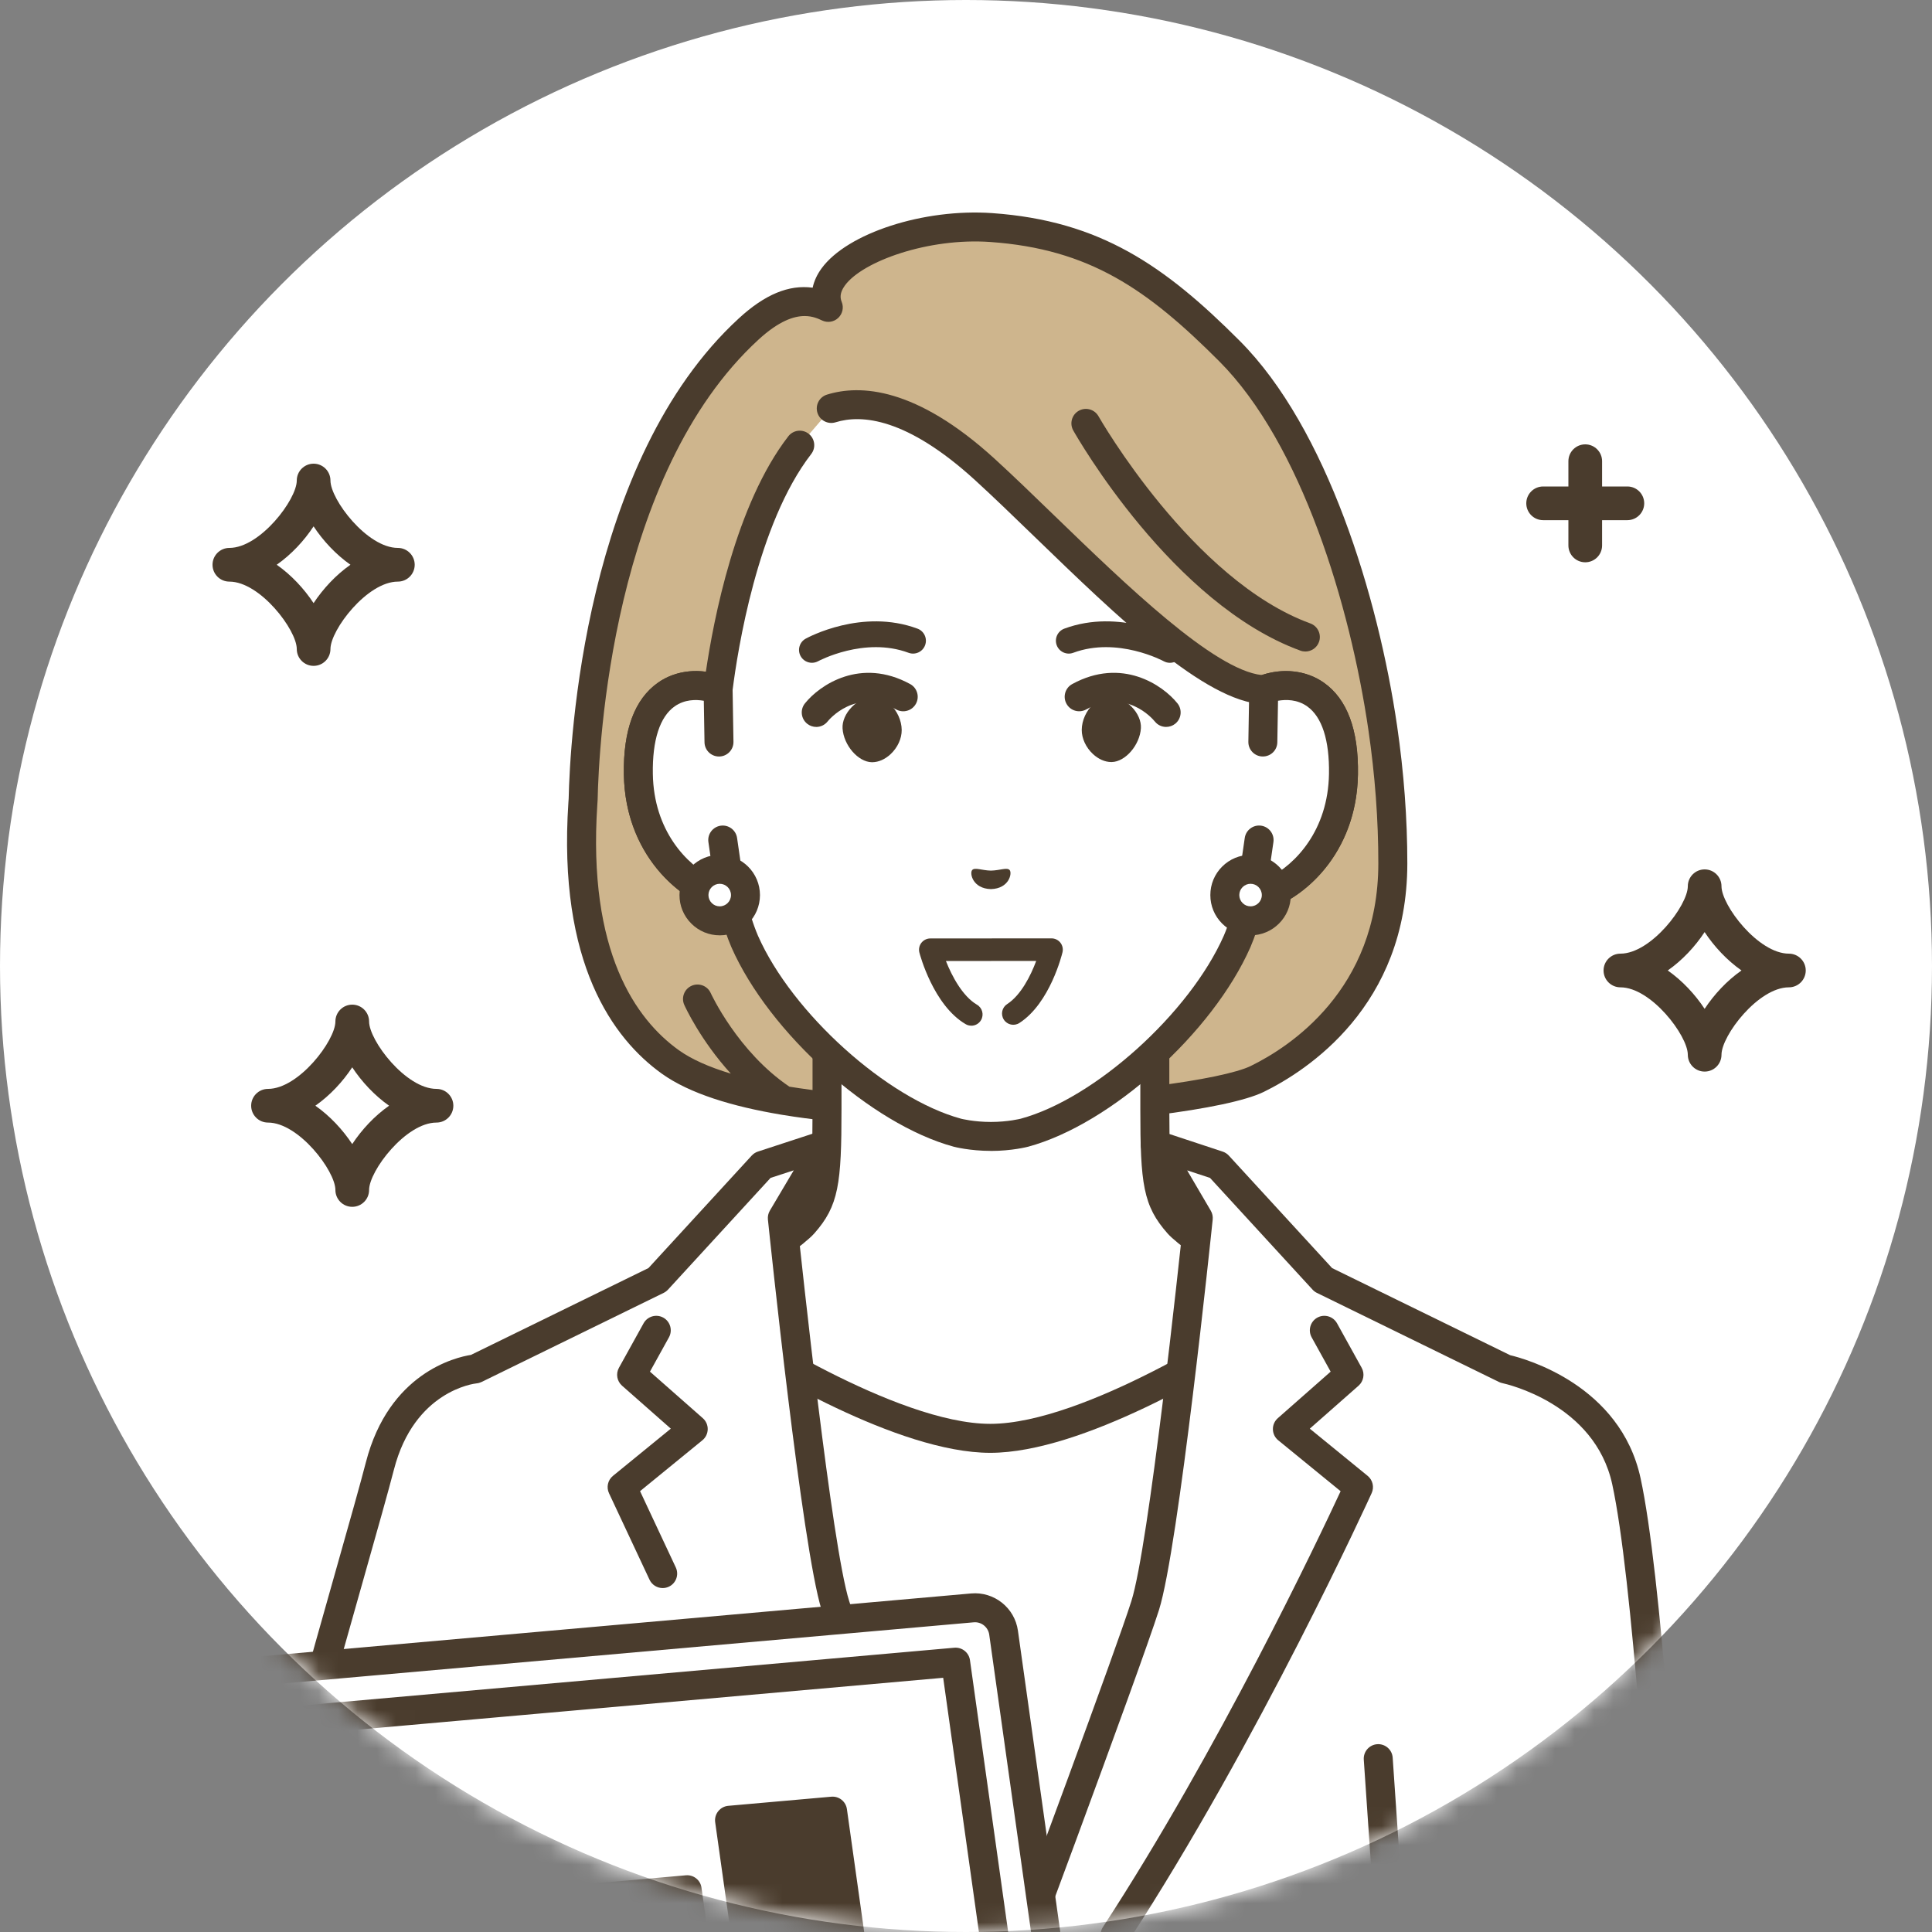 <svg width="100" height="100" viewBox="0 0 100 100" fill="none" xmlns="http://www.w3.org/2000/svg">
<rect x="0" y="0" width="100" height="100" fill="#808080" stroke="none"/>
<circle cx="50" cy="50" r="50" fill="white"/>
<mask id="mask0_37_2717" style="mask-type:alpha" maskUnits="userSpaceOnUse" x="0" y="0" width="100" height="100">
<circle cx="50" cy="50" r="50" fill="white"/>
</mask>
<g mask="url(#mask0_37_2717)">
<path d="M71.571 37.674C70.523 30.506 67.819 22.358 63.633 18.166C59.695 14.222 56.536 12.149 51.307 11.779C47.053 11.478 41.939 13.587 42.873 15.912C41.938 15.476 40.662 15.275 38.752 17.03C31.555 23.64 30.286 36.566 30.184 41.366C30.111 42.657 29.273 51.069 34.687 54.961C40.552 59.175 61.863 57.42 65.081 55.845C67.853 54.488 72.089 51.195 72.094 44.7C72.095 42.445 71.921 40.065 71.571 37.676V37.674Z" fill="#CEB58D"/>
<path d="M72.313 37.566C71.338 30.901 68.686 22.166 64.163 17.637C60.286 13.753 56.947 11.427 51.36 11.031C47.819 10.781 43.855 12.064 42.523 13.893C42.29 14.212 42.136 14.549 42.063 14.891C40.825 14.724 39.587 15.243 38.244 16.477C30.22 23.846 29.497 38.445 29.434 41.335C29.43 41.391 29.425 41.46 29.42 41.54C28.865 49.867 31.74 53.765 34.249 55.568C35.702 56.612 37.94 57.275 40.4 57.689C40.438 57.698 40.476 57.705 40.514 57.708C43.536 58.206 46.875 58.334 49.499 58.334C49.989 58.334 50.455 58.33 50.889 58.322C57.18 58.216 63.558 57.423 65.41 56.517C67.642 55.423 72.837 52.083 72.843 44.699C72.844 42.382 72.666 39.983 72.313 37.566ZM64.751 55.17C63.301 55.88 57.375 56.713 50.865 56.823C46.97 56.889 43.571 56.686 40.86 56.246C38.19 54.446 36.799 51.43 36.786 51.4C36.616 51.022 36.171 50.855 35.794 51.025C35.416 51.195 35.249 51.639 35.419 52.016C35.465 52.118 36.258 53.847 37.827 55.571C36.69 55.228 35.779 54.821 35.125 54.35C32.925 52.768 30.409 49.28 30.918 41.64C30.924 41.547 30.93 41.469 30.933 41.406C30.933 41.398 30.934 41.389 30.934 41.38C30.993 38.628 31.671 24.549 39.259 17.58C40.312 16.613 41.088 16.358 41.648 16.358C42.059 16.358 42.354 16.495 42.556 16.59C42.835 16.72 43.164 16.666 43.388 16.454C43.611 16.242 43.683 15.916 43.568 15.63C43.492 15.441 43.442 15.174 43.734 14.773C44.644 13.525 48.053 12.298 51.254 12.525C56.399 12.889 59.388 14.975 63.102 18.694C67.366 22.964 69.889 31.354 70.828 37.781C71.171 40.125 71.344 42.451 71.342 44.696C71.338 51.237 66.73 54.199 64.75 55.169L64.751 55.17Z" fill="#4A3C2D"/>
<path d="M60.999 63.352C59.932 62.15 59.772 61.283 59.772 57.389V49.697L51.289 54.696L42.806 49.697V57.389C42.806 61.283 42.647 62.15 41.579 63.352C40.512 64.553 32.071 69.859 32.071 69.859L44.385 82.328H58.193L70.507 69.859C70.507 69.859 62.066 64.553 60.998 63.352H60.999Z" fill="white"/>
<path d="M44.386 83.078C44.192 83.078 43.999 83.004 43.852 82.855L31.538 70.386C31.378 70.225 31.301 69.999 31.327 69.773C31.354 69.547 31.481 69.346 31.673 69.225C34.901 67.195 40.293 63.672 41.019 62.854C41.874 61.893 42.057 61.316 42.057 57.389V49.697C42.057 49.429 42.201 49.18 42.434 49.047C42.668 48.913 42.956 48.915 43.188 49.052L51.29 53.826L59.393 49.052C59.625 48.915 59.912 48.913 60.146 49.047C60.379 49.18 60.524 49.429 60.524 49.697V57.389C60.524 61.315 60.707 61.893 61.561 62.854C62.287 63.672 67.679 67.195 70.908 69.225C71.1 69.346 71.228 69.547 71.253 69.773C71.279 69.999 71.201 70.225 71.042 70.386L58.728 82.855C58.437 83.15 57.962 83.153 57.667 82.862C57.373 82.571 57.37 82.097 57.661 81.801L69.32 69.995C67.109 68.592 61.383 64.911 60.439 63.85C59.163 62.412 59.023 61.271 59.023 57.389V51.01L51.67 55.342C51.435 55.481 51.144 55.481 50.909 55.342L43.556 51.01V57.389C43.556 61.271 43.417 62.412 42.14 63.85C41.197 64.911 35.47 68.592 33.26 69.995L44.919 81.801C45.21 82.096 45.207 82.571 44.912 82.862C44.766 83.006 44.576 83.078 44.385 83.078H44.386Z" fill="#4A3C2D"/>
<path d="M65.409 35.699C61.933 35.539 55.358 28.297 50.979 24.301C47.155 20.811 44.531 20.673 43.027 21.141L41.395 23.042C38.287 27.058 37.309 34.545 37.17 35.66V35.699C35.607 35.106 32.967 35.492 33.04 40.071C33.106 44.126 36.047 46.3 37.849 46.524C38.029 47.298 38.257 48.055 38.546 48.729C40.412 52.964 45.477 57.522 49.556 58.628C49.556 58.628 50.284 58.821 51.289 58.821C52.295 58.821 53.023 58.628 53.023 58.628C57.102 57.522 62.166 52.964 64.033 48.729C64.321 48.055 64.548 47.298 64.729 46.524C66.53 46.3 69.472 44.126 69.538 40.071C69.613 35.492 66.972 35.107 65.409 35.699Z" fill="white"/>
<path d="M51.289 59.57C50.199 59.57 49.397 59.362 49.364 59.353C45.081 58.192 39.814 53.465 37.859 49.032C37.624 48.482 37.416 47.858 37.236 47.166C35.112 46.603 32.357 44.183 32.291 40.083C32.254 37.782 32.849 36.184 34.061 35.333C34.759 34.842 35.642 34.648 36.536 34.768C36.931 32.082 38.077 26.104 40.803 22.583C41.056 22.256 41.527 22.195 41.855 22.45C42.182 22.703 42.242 23.174 41.988 23.501C39.198 27.105 38.175 33.696 37.92 35.709C37.917 35.952 37.796 36.179 37.596 36.316C37.394 36.457 37.135 36.488 36.904 36.401C36.637 36.299 35.703 36.011 34.922 36.56C34.154 37.1 33.762 38.31 33.79 40.059C33.849 43.744 36.524 45.603 37.942 45.781C38.254 45.82 38.509 46.049 38.58 46.355C38.765 47.152 38.985 47.852 39.234 48.436C40.998 52.436 45.913 56.865 49.751 57.906C49.751 57.906 50.404 58.072 51.289 58.072C52.174 58.072 52.826 57.905 52.833 57.904C56.664 56.865 61.579 52.436 63.346 48.428C63.592 47.851 63.812 47.152 63.998 46.355C64.069 46.049 64.323 45.82 64.635 45.781C66.054 45.604 68.728 43.745 68.787 40.059C68.815 38.31 68.424 37.1 67.656 36.56C66.875 36.011 65.941 36.299 65.674 36.401C65.578 36.437 65.476 36.453 65.373 36.449C62.363 36.31 57.875 31.968 53.536 27.769C52.441 26.709 51.407 25.709 50.473 24.856C46.93 21.622 44.589 21.441 43.249 21.858C42.854 21.981 42.433 21.761 42.31 21.365C42.187 20.97 42.407 20.549 42.803 20.426C44.518 19.893 47.415 20.035 51.484 23.748C52.434 24.616 53.477 25.624 54.579 26.692C58.262 30.255 62.828 34.674 65.306 34.941C66.438 34.566 67.627 34.707 68.517 35.333C69.729 36.184 70.324 37.783 70.287 40.084C70.221 44.184 67.466 46.604 65.342 47.166C65.162 47.858 64.954 48.481 64.722 49.025C62.764 53.466 57.498 58.193 53.219 59.353C53.181 59.363 52.379 59.572 51.289 59.572L51.289 59.57Z" fill="#4A3C2D"/>
<path d="M37.215 38.407L37.17 35.699C35.607 35.106 32.966 35.492 33.04 40.071C33.106 44.126 36.047 46.299 37.85 46.524L37.408 43.48L37.215 38.407H37.215Z" fill="white"/>
<path d="M37.85 47.274C37.819 47.274 37.788 47.272 37.756 47.268C35.595 46.998 32.362 44.528 32.291 40.083C32.254 37.782 32.848 36.184 34.06 35.333C34.993 34.676 36.255 34.551 37.435 34.998C37.722 35.106 37.914 35.38 37.919 35.686L37.964 38.395C37.971 38.809 37.641 39.15 37.227 39.157C37.223 39.157 37.219 39.157 37.215 39.157C36.806 39.157 36.472 38.83 36.465 38.42L36.429 36.272C36.016 36.2 35.436 36.199 34.922 36.56C34.154 37.1 33.762 38.31 33.791 40.059C33.838 42.983 35.531 44.757 36.937 45.454L36.667 43.588C36.608 43.178 36.891 42.798 37.301 42.738C37.71 42.679 38.091 42.962 38.151 43.372L38.592 46.417C38.626 46.648 38.549 46.882 38.385 47.049C38.243 47.194 38.049 47.275 37.85 47.275V47.274Z" fill="#4A3C2D"/>
<path d="M65.409 35.699L65.364 38.407L65.17 43.48L64.729 46.524C66.53 46.3 69.472 44.126 69.538 40.071C69.612 35.492 66.972 35.107 65.408 35.699H65.409Z" fill="white"/>
<path d="M64.729 47.274C64.529 47.274 64.336 47.194 64.194 47.048C64.03 46.881 63.954 46.648 63.987 46.416L64.428 43.372C64.488 42.962 64.867 42.678 65.278 42.737C65.688 42.797 65.971 43.177 65.912 43.587L65.641 45.453C67.048 44.756 68.741 42.981 68.788 40.058C68.816 38.309 68.425 37.099 67.656 36.559C67.142 36.198 66.562 36.199 66.15 36.271L66.114 38.419C66.108 38.833 65.773 39.161 65.352 39.156C64.938 39.15 64.608 38.808 64.615 38.394L64.66 35.685C64.665 35.379 64.857 35.106 65.144 34.997C66.323 34.55 67.585 34.675 68.519 35.332C69.731 36.183 70.325 37.781 70.288 40.082C70.216 44.528 66.984 46.997 64.822 47.267C64.791 47.271 64.761 47.273 64.729 47.273V47.274Z" fill="#4A3C2D"/>
<path d="M67.566 33.722C67.481 33.722 67.393 33.708 67.309 33.677C60.684 31.261 55.759 22.648 55.553 22.283C55.349 21.922 55.476 21.465 55.836 21.262C56.197 21.058 56.654 21.185 56.858 21.545C56.906 21.63 61.719 30.044 67.822 32.268C68.211 32.41 68.412 32.841 68.27 33.229C68.159 33.534 67.871 33.722 67.566 33.722Z" fill="#4A3C2D"/>
<path d="M66.062 46.33C66.062 47.066 65.464 47.662 64.728 47.661C63.992 47.661 63.395 47.064 63.396 46.328C63.396 45.591 63.994 44.995 64.73 44.996C65.466 44.996 66.063 45.594 66.062 46.33Z" fill="white"/>
<path d="M64.729 48.412H64.727C64.171 48.412 63.648 48.194 63.255 47.801C62.862 47.407 62.646 46.884 62.647 46.328C62.647 45.772 62.864 45.249 63.258 44.855C63.651 44.463 64.174 44.247 64.729 44.247H64.731C65.879 44.247 66.812 45.183 66.812 46.331C66.812 47.479 65.877 48.413 64.73 48.413L64.729 48.412ZM64.729 45.745C64.573 45.745 64.427 45.806 64.317 45.916C64.206 46.026 64.146 46.173 64.146 46.329C64.146 46.484 64.206 46.631 64.317 46.741C64.426 46.852 64.573 46.912 64.729 46.912C65.051 46.912 65.312 46.65 65.312 46.329C65.312 46.007 65.051 45.745 64.729 45.745V45.745Z" fill="#4A3C2D"/>
<path d="M38.586 46.33C38.586 47.066 37.988 47.662 37.253 47.661C36.516 47.661 35.92 47.064 35.921 46.328C35.921 45.591 36.519 44.995 37.254 44.996C37.991 44.996 38.587 45.594 38.586 46.33Z" fill="white"/>
<path d="M37.252 48.412H37.251C36.694 48.412 36.172 48.194 35.779 47.801C35.385 47.407 35.169 46.884 35.17 46.328C35.17 45.772 35.388 45.249 35.781 44.855C36.175 44.463 36.697 44.247 37.252 44.247H37.254C38.402 44.247 39.336 45.183 39.336 46.331C39.335 47.479 38.401 48.413 37.253 48.413L37.252 48.412ZM37.252 45.745C37.097 45.745 36.951 45.806 36.84 45.916C36.73 46.026 36.669 46.173 36.669 46.329C36.669 46.484 36.73 46.631 36.84 46.741C36.95 46.852 37.097 46.912 37.252 46.912C37.574 46.912 37.836 46.65 37.836 46.329C37.836 46.007 37.574 45.745 37.252 45.745V45.745Z" fill="#4A3C2D"/>
<path d="M52.26 45.036C52.127 44.881 51.764 45.053 51.289 45.063C50.814 45.052 50.452 44.88 50.319 45.035C50.18 45.195 50.34 45.995 51.289 46.02C52.237 45.996 52.398 45.196 52.26 45.035V45.036Z" fill="#4A3C2D"/>
<path d="M50.274 53.089C50.174 53.089 50.072 53.064 49.98 53.009C48.312 52.032 47.616 49.415 47.587 49.304C47.542 49.13 47.58 48.944 47.69 48.801C47.801 48.659 47.971 48.574 48.151 48.574L54.427 48.57C54.605 48.57 54.774 48.652 54.885 48.792C54.995 48.932 55.036 49.115 54.995 49.289C54.969 49.397 54.349 51.928 52.763 52.95C52.493 53.124 52.132 53.046 51.958 52.776C51.783 52.505 51.861 52.144 52.132 51.97C52.843 51.511 53.351 50.497 53.634 49.738L48.961 49.742C49.27 50.522 49.819 51.564 50.569 52.004C50.847 52.167 50.941 52.524 50.777 52.802C50.669 52.988 50.474 53.091 50.273 53.091L50.274 53.089Z" fill="#4A3C2D"/>
<path d="M42.025 34.306C41.79 34.306 41.562 34.182 41.441 33.962C41.263 33.64 41.38 33.236 41.701 33.058C41.819 32.993 44.62 31.473 47.49 32.539C47.835 32.667 48.011 33.05 47.883 33.396C47.755 33.741 47.372 33.917 47.026 33.788C44.739 32.939 42.368 34.212 42.345 34.225C42.243 34.28 42.133 34.306 42.025 34.306H42.025Z" fill="#4A3C2D"/>
<path d="M58.576 36.586C58.256 36.26 57.855 36.068 57.473 36.062C57.176 36.055 56.867 36.188 56.6 36.433C56.228 36.775 55.995 37.29 55.991 37.775C55.988 38.22 56.205 38.688 56.57 39.028C56.856 39.293 57.188 39.44 57.51 39.443C57.521 39.443 57.532 39.443 57.544 39.443C58.251 39.429 58.998 38.561 59.053 37.692C59.076 37.328 58.897 36.914 58.576 36.587V36.586Z" fill="#4A3C2D"/>
<path d="M60.36 37.626C60.14 37.626 59.922 37.53 59.774 37.344C59.628 37.166 58.262 35.605 56.217 36.723C55.854 36.922 55.398 36.788 55.2 36.425C55.001 36.061 55.134 35.605 55.498 35.407C58.057 34.008 60.18 35.45 60.946 36.407C61.204 36.73 61.152 37.202 60.829 37.461C60.69 37.572 60.525 37.625 60.361 37.625L60.36 37.626Z" fill="#4A3C2D"/>
<path d="M60.554 34.307C60.445 34.307 60.334 34.28 60.232 34.224C60.209 34.212 57.839 32.939 55.552 33.788C55.207 33.917 54.824 33.741 54.695 33.396C54.567 33.051 54.743 32.668 55.087 32.539C57.959 31.473 60.76 32.993 60.877 33.058C61.199 33.236 61.316 33.642 61.138 33.963C61.017 34.183 60.789 34.307 60.554 34.307Z" fill="#4A3C2D"/>
<path d="M42.248 37.626C42.084 37.626 41.919 37.572 41.781 37.462C41.457 37.203 41.404 36.731 41.663 36.408C42.428 35.45 44.551 34.009 47.11 35.407C47.474 35.606 47.607 36.062 47.409 36.425C47.21 36.789 46.755 36.922 46.391 36.724C44.285 35.572 42.892 37.272 42.835 37.345C42.686 37.53 42.468 37.627 42.248 37.627V37.626Z" fill="#4A3C2D"/>
<path d="M44.086 36.596C44.405 36.27 44.807 36.077 45.189 36.07C45.486 36.062 45.795 36.195 46.061 36.44C46.434 36.782 46.668 37.296 46.672 37.782C46.676 38.227 46.46 38.695 46.096 39.036C45.811 39.301 45.479 39.448 45.156 39.452C45.145 39.452 45.134 39.452 45.123 39.452C44.415 39.439 43.666 38.573 43.611 37.704C43.588 37.339 43.765 36.926 44.086 36.598V36.596Z" fill="#4A3C2D"/>
<path d="M32.29 71.433L37.665 68.868C37.665 68.868 46.064 74.448 51.257 74.448C56.451 74.448 64.85 68.868 64.85 68.868L70.225 71.433C70.225 71.433 64.588 109.181 51.257 109.181C37.926 109.181 32.29 71.433 32.29 71.433Z" fill="white"/>
<path d="M51.257 109.932C45.367 109.932 40.255 103.408 36.062 90.54C33.002 81.153 31.562 71.639 31.548 71.545C31.5 71.219 31.669 70.899 31.967 70.757L37.342 68.192C37.58 68.078 37.86 68.098 38.08 68.244C38.162 68.298 46.351 73.698 51.257 73.698C56.163 73.698 64.353 68.298 64.435 68.244C64.654 68.098 64.934 68.078 65.172 68.192L70.547 70.757C70.845 70.899 71.015 71.218 70.966 71.545C70.952 71.639 69.512 81.153 66.453 90.54C62.26 103.408 57.147 109.932 51.257 109.932ZM33.118 71.869C33.468 74.01 34.886 82.1 37.492 90.091C40.22 98.457 44.823 108.431 51.256 108.431C57.69 108.431 62.293 98.457 65.021 90.091C67.627 82.1 69.044 74.009 69.395 71.869L64.904 69.726C63.207 70.811 56.053 75.198 51.256 75.198C46.458 75.198 39.304 70.811 37.607 69.726L33.117 71.869H33.118Z" fill="#4A3C2D"/>
<path d="M84.183 76.666C83.158 71.949 77.917 70.856 77.917 70.856L68.493 66.247L63.051 60.318L59.798 59.244L62.023 63.045C62.023 63.045 60.275 79.947 59.275 83.105C58.275 86.263 51.259 105.054 51.259 105.054C51.259 105.054 44.242 86.263 43.243 83.105C42.243 79.948 40.495 63.045 40.495 63.045L42.748 59.244L39.466 60.318L34.023 66.247L24.6 70.856C24.6 70.856 20.871 71.202 19.667 75.876C18.415 80.737 11.19 104.739 10.769 111.669C10.347 118.598 13.27 120.052 13.27 120.052L26.948 121.032L66.521 121.636L68.803 124.369C68.803 124.369 76.556 121.101 81.471 119.09C85.816 117.313 87.514 114.965 87.222 111.968C86.75 107.124 85.656 83.444 84.186 76.667L84.183 76.666Z" fill="white"/>
<path d="M68.799 125.119C68.582 125.119 68.37 125.024 68.224 124.85L65.942 122.117C65.676 121.799 65.719 121.326 66.036 121.061C66.354 120.796 66.827 120.838 67.092 121.156L69.019 123.464C70.83 122.702 77.046 120.09 81.183 118.397C86.275 116.314 86.64 113.772 86.471 112.04C86.336 110.652 86.153 107.782 85.923 104.149C85.352 95.18 84.49 81.623 83.449 76.826C82.543 72.655 77.956 71.633 77.761 71.591C77.701 71.578 77.642 71.558 77.587 71.531L68.163 66.92C68.079 66.879 68.004 66.823 67.941 66.754L62.63 60.968L61.447 60.578L62.67 62.665C62.75 62.803 62.785 62.962 62.769 63.121C62.697 63.815 61 80.136 59.989 83.331C58.995 86.471 52.247 104.548 51.961 105.316C51.851 105.609 51.571 105.803 51.258 105.803C50.944 105.803 50.665 105.609 50.555 105.316C50.268 104.548 43.521 86.471 42.527 83.331C41.516 80.137 39.819 63.815 39.747 63.121C39.731 62.961 39.766 62.8 39.848 62.662L41.084 60.576L39.884 60.968L34.574 66.753C34.51 66.821 34.435 66.878 34.351 66.919L24.928 71.53C24.846 71.569 24.758 71.594 24.667 71.603C24.54 71.616 21.44 71.991 20.391 76.064C20.112 77.145 19.543 79.158 18.822 81.707C16.381 90.335 11.838 106.396 11.514 111.715C11.18 117.215 13.048 118.97 13.512 119.318L26.998 120.283C27.411 120.313 27.722 120.672 27.692 121.085C27.663 121.498 27.304 121.81 26.891 121.779L13.213 120.8C13.116 120.793 13.02 120.767 12.933 120.723C12.795 120.654 9.57 118.964 10.017 111.623C10.351 106.142 14.75 90.59 17.378 81.298C18.097 78.759 18.664 76.753 18.938 75.689C20.132 71.053 23.596 70.252 24.377 70.129L33.564 65.635L38.911 59.81C38.998 59.716 39.108 59.645 39.23 59.605L42.512 58.531C42.809 58.433 43.135 58.531 43.33 58.774C43.526 59.017 43.55 59.357 43.39 59.625L41.263 63.213C41.483 65.305 43.054 80.032 43.955 82.878C44.75 85.389 49.454 98.062 51.256 102.906C53.059 98.062 57.762 85.389 58.558 82.878C59.46 80.032 61.031 65.294 61.25 63.211L59.149 59.623C58.992 59.354 59.017 59.015 59.214 58.772C59.41 58.53 59.736 58.434 60.032 58.532L63.285 59.607C63.406 59.647 63.516 59.717 63.602 59.811L68.95 65.636L78.167 70.145C78.952 70.331 83.867 71.685 84.915 76.508C85.98 81.416 86.846 95.038 87.42 104.053C87.65 107.672 87.832 110.531 87.964 111.895C88.301 115.355 86.269 117.936 81.752 119.784C76.895 121.771 69.167 125.027 69.09 125.06C68.996 125.1 68.897 125.119 68.799 125.12L68.799 125.119Z" fill="#4A3C2D"/>
<path d="M57.716 100.904C57.576 100.904 57.434 100.864 57.307 100.782C56.96 100.556 56.862 100.091 57.088 99.744C63.066 90.572 68.233 79.675 69.39 77.185L66.16 74.548C65.989 74.408 65.889 74.201 65.885 73.981C65.88 73.761 65.974 73.55 66.139 73.405L68.874 70.996L67.891 69.22C67.691 68.858 67.822 68.401 68.184 68.2C68.546 68 69.002 68.131 69.204 68.493L70.48 70.797C70.65 71.104 70.583 71.49 70.32 71.723L67.795 73.947L70.79 76.391C71.053 76.606 71.138 76.972 70.998 77.281C70.941 77.408 65.17 90.092 58.346 100.564C58.203 100.784 57.963 100.904 57.718 100.904L57.716 100.904Z" fill="#4A3C2D"/>
<path d="M34.3 82.198C34.018 82.198 33.748 82.038 33.62 81.767L31.522 77.29C31.376 76.979 31.46 76.608 31.726 76.391L34.721 73.947L32.197 71.723C31.933 71.49 31.866 71.105 32.036 70.797L33.312 68.493C33.513 68.131 33.969 68 34.332 68.2C34.694 68.401 34.825 68.857 34.625 69.22L33.642 70.996L36.377 73.405C36.542 73.55 36.636 73.761 36.631 73.981C36.627 74.201 36.527 74.408 36.356 74.548L33.129 77.182L34.979 81.13C35.155 81.506 34.993 81.952 34.619 82.127C34.516 82.175 34.408 82.198 34.301 82.198H34.3Z" fill="#4A3C2D"/>
<path d="M71.931 100.487C71.54 100.487 71.211 100.184 71.184 99.788L70.589 91.079C70.561 90.665 70.873 90.308 71.286 90.279C71.699 90.252 72.057 90.563 72.085 90.976L72.68 99.686C72.708 100.099 72.396 100.457 71.983 100.485C71.966 100.486 71.948 100.487 71.931 100.487Z" fill="#4A3C2D"/>
<path d="M6.016 122.614L1.313 89.148C1.193 88.297 1.81 87.521 2.665 87.445L50.329 83.223C51.124 83.153 51.835 83.718 51.947 84.508L56.65 117.974C56.77 118.825 56.153 119.601 55.298 119.677L7.634 123.899C6.839 123.969 6.128 123.404 6.016 122.614Z" fill="white"/>
<path d="M7.498 124.655C6.388 124.655 5.431 123.839 5.273 122.719L0.569 89.252C0.484 88.645 0.654 88.02 1.035 87.54C1.417 87.059 1.987 86.753 2.598 86.699L50.262 82.477C51.455 82.37 52.522 83.218 52.688 84.404L57.392 117.871C57.478 118.479 57.307 119.103 56.926 119.583C56.544 120.063 55.975 120.37 55.363 120.424L7.699 124.646C7.631 124.652 7.564 124.655 7.498 124.655H7.498ZM6.759 122.51C6.814 122.906 7.169 123.189 7.567 123.153L55.231 118.931C55.438 118.912 55.623 118.813 55.752 118.65C55.882 118.488 55.936 118.285 55.907 118.079L51.203 84.613C51.148 84.217 50.792 83.933 50.395 83.971L2.731 88.193C2.524 88.211 2.339 88.311 2.21 88.473C2.08 88.635 2.025 88.838 2.055 89.044L6.759 122.51Z" fill="#4A3C2D"/>
<path d="M8.501 121.09L4.138 90.047L49.462 86.033L53.825 117.075L8.501 121.09Z" fill="white"/>
<path d="M37.724 113.168L32.392 113.64L30.234 98.285L35.567 97.812L37.724 113.168Z" fill="white"/>
<path d="M32.391 114.39C32.022 114.39 31.702 114.118 31.65 113.744L29.491 98.389C29.462 98.185 29.518 97.979 29.647 97.818C29.775 97.657 29.963 97.556 30.168 97.537L35.501 97.065C35.899 97.03 36.254 97.312 36.309 97.707L38.467 113.063C38.496 113.267 38.44 113.473 38.311 113.634C38.184 113.795 37.995 113.896 37.79 113.914L32.458 114.387C32.436 114.389 32.413 114.39 32.391 114.39ZM31.086 98.962L33.035 112.831L36.871 112.491L34.922 98.622L31.086 98.962Z" fill="#4A3C2D"/>
<path d="M45.723 112.459L40.391 112.931L37.76 94.216L43.093 93.744L45.723 112.459Z" fill="#4A3C2D"/>
<path d="M40.39 113.681C40.02 113.681 39.7 113.409 39.648 113.035L37.018 94.32C36.989 94.117 37.045 93.91 37.174 93.75C37.302 93.589 37.49 93.487 37.695 93.469L43.028 92.997C43.425 92.961 43.781 93.244 43.836 93.639L46.466 112.354C46.495 112.558 46.439 112.764 46.311 112.925C46.183 113.086 45.995 113.187 45.79 113.205L40.458 113.678C40.435 113.68 40.413 113.681 40.391 113.681H40.39ZM38.613 94.894L41.034 112.122L44.871 111.782L42.45 94.554L38.613 94.894Z" fill="#4A3C2D"/>
<path d="M12.431 97.21C12.047 97.21 11.72 96.916 11.685 96.526C11.649 96.114 11.953 95.75 12.366 95.713L21.697 94.886C22.109 94.849 22.473 95.154 22.51 95.567C22.547 95.979 22.242 96.343 21.83 96.38L12.498 97.207C12.476 97.208 12.454 97.21 12.431 97.21Z" fill="#4A3C2D"/>
<path d="M12.716 99.235C12.332 99.235 12.004 98.941 11.97 98.551C11.933 98.138 12.238 97.775 12.65 97.738L19.315 97.147C19.728 97.11 20.091 97.415 20.128 97.828C20.165 98.24 19.86 98.604 19.448 98.641L12.783 99.231C12.761 99.233 12.738 99.235 12.716 99.235Z" fill="#4A3C2D"/>
<path d="M53.072 112.471C52.704 112.471 52.383 112.2 52.33 111.825L48.819 86.842L15.206 89.82C14.794 89.857 14.43 89.552 14.393 89.139C14.356 88.727 14.661 88.363 15.073 88.326L49.396 85.286C49.794 85.252 50.149 85.533 50.205 85.928L53.815 111.616C53.872 112.026 53.586 112.406 53.176 112.463C53.141 112.468 53.105 112.471 53.071 112.471H53.072Z" fill="#4A3C2D"/>
<path d="M8.501 121.84C8.131 121.84 7.811 121.567 7.759 121.194L4.661 99.145C4.603 98.735 4.889 98.356 5.299 98.298C5.709 98.24 6.088 98.526 6.146 98.936L9.146 120.279L46.991 116.927C47.403 116.889 47.767 117.195 47.804 117.608C47.84 118.02 47.536 118.384 47.123 118.421L8.569 121.836C8.547 121.838 8.525 121.84 8.502 121.84H8.501Z" fill="#4A3C2D"/>
<path d="M82.052 29.104C81.57 29.104 81.18 28.713 81.18 28.232V23.872C81.18 23.39 81.571 23 82.052 23C82.533 23 82.924 23.391 82.924 23.872V28.232C82.924 28.715 82.533 29.104 82.052 29.104Z" fill="#4A3C2D"/>
<path d="M84.232 26.924H79.872C79.39 26.924 79 26.533 79 26.052C79 25.571 79.391 25.18 79.872 25.18H84.232C84.715 25.18 85.104 25.571 85.104 26.052C85.104 26.533 84.713 26.924 84.232 26.924Z" fill="#4A3C2D"/>
<path d="M16.233 33.593C16.233 32.139 18.475 29.232 20.593 29.232C18.474 29.232 16.233 26.325 16.233 24.872C16.233 26.325 13.99 29.232 11.872 29.232C13.991 29.232 16.233 32.139 16.233 33.593Z" fill="white"/>
<path d="M16.232 34.465C15.75 34.465 15.361 34.074 15.361 33.593C15.361 32.607 13.461 30.104 11.872 30.104C11.39 30.104 11 29.713 11 29.232C11 28.752 11.391 28.36 11.872 28.36C13.461 28.36 15.361 25.858 15.361 24.872C15.361 24.39 15.752 24 16.232 24C16.713 24 17.104 24.391 17.104 24.872C17.104 25.858 19.004 28.36 20.593 28.36C21.075 28.36 21.465 28.752 21.465 29.232C21.465 29.713 21.074 30.104 20.593 30.104C19.004 30.104 17.104 32.607 17.104 33.593C17.104 34.075 16.713 34.465 16.232 34.465ZM14.323 29.231C15.078 29.76 15.742 30.475 16.231 31.218C16.721 30.474 17.385 29.759 18.139 29.231C17.385 28.702 16.721 27.988 16.231 27.244C15.742 27.989 15.078 28.703 14.323 29.231Z" fill="#4A3C2D"/>
<path d="M88.233 54.593C88.233 53.139 90.475 50.232 92.593 50.232C90.474 50.232 88.233 47.325 88.233 45.872C88.233 47.325 85.99 50.232 83.872 50.232C85.991 50.232 88.233 53.139 88.233 54.593Z" fill="white"/>
<path d="M88.232 55.465C87.75 55.465 87.361 55.074 87.361 54.593C87.361 53.607 85.461 51.104 83.872 51.104C83.39 51.104 83 50.713 83 50.232C83 49.752 83.391 49.361 83.872 49.361C85.461 49.361 87.361 46.858 87.361 45.872C87.361 45.39 87.751 45 88.232 45C88.713 45 89.104 45.391 89.104 45.872C89.104 46.858 91.004 49.361 92.593 49.361C93.075 49.361 93.465 49.752 93.465 50.232C93.465 50.713 93.074 51.104 92.593 51.104C91.004 51.104 89.104 53.607 89.104 54.593C89.104 55.075 88.713 55.465 88.232 55.465ZM86.323 50.231C87.078 50.76 87.742 51.475 88.231 52.218C88.721 51.474 89.385 50.759 90.139 50.231C89.385 49.702 88.721 48.988 88.231 48.244C87.742 48.989 87.078 49.703 86.323 50.231Z" fill="#4A3C2D"/>
<path d="M18.233 61.593C18.233 60.14 20.475 57.233 22.593 57.233C20.474 57.233 18.233 54.326 18.233 52.872C18.233 54.326 15.99 57.233 13.872 57.233C15.991 57.233 18.233 60.14 18.233 61.593Z" fill="white"/>
<path d="M18.232 62.465C17.75 62.465 17.36 62.074 17.36 61.593C17.36 60.607 15.461 58.104 13.872 58.104C13.39 58.104 13 57.713 13 57.232C13 56.752 13.391 56.361 13.872 56.361C15.461 56.361 17.36 53.858 17.36 52.872C17.36 52.39 17.752 52 18.232 52C18.713 52 19.104 52.391 19.104 52.872C19.104 53.858 21.004 56.361 22.593 56.361C23.075 56.361 23.465 56.752 23.465 57.232C23.465 57.713 23.074 58.104 22.593 58.104C21.004 58.104 19.104 60.607 19.104 61.593C19.104 62.075 18.713 62.465 18.232 62.465ZM16.323 57.231C17.078 57.76 17.742 58.475 18.231 59.218C18.721 58.474 19.385 57.759 20.139 57.231C19.385 56.702 18.721 55.988 18.231 55.244C17.742 55.989 17.078 56.703 16.323 57.231Z" fill="#4A3C2D"/>
</g>
</svg>
